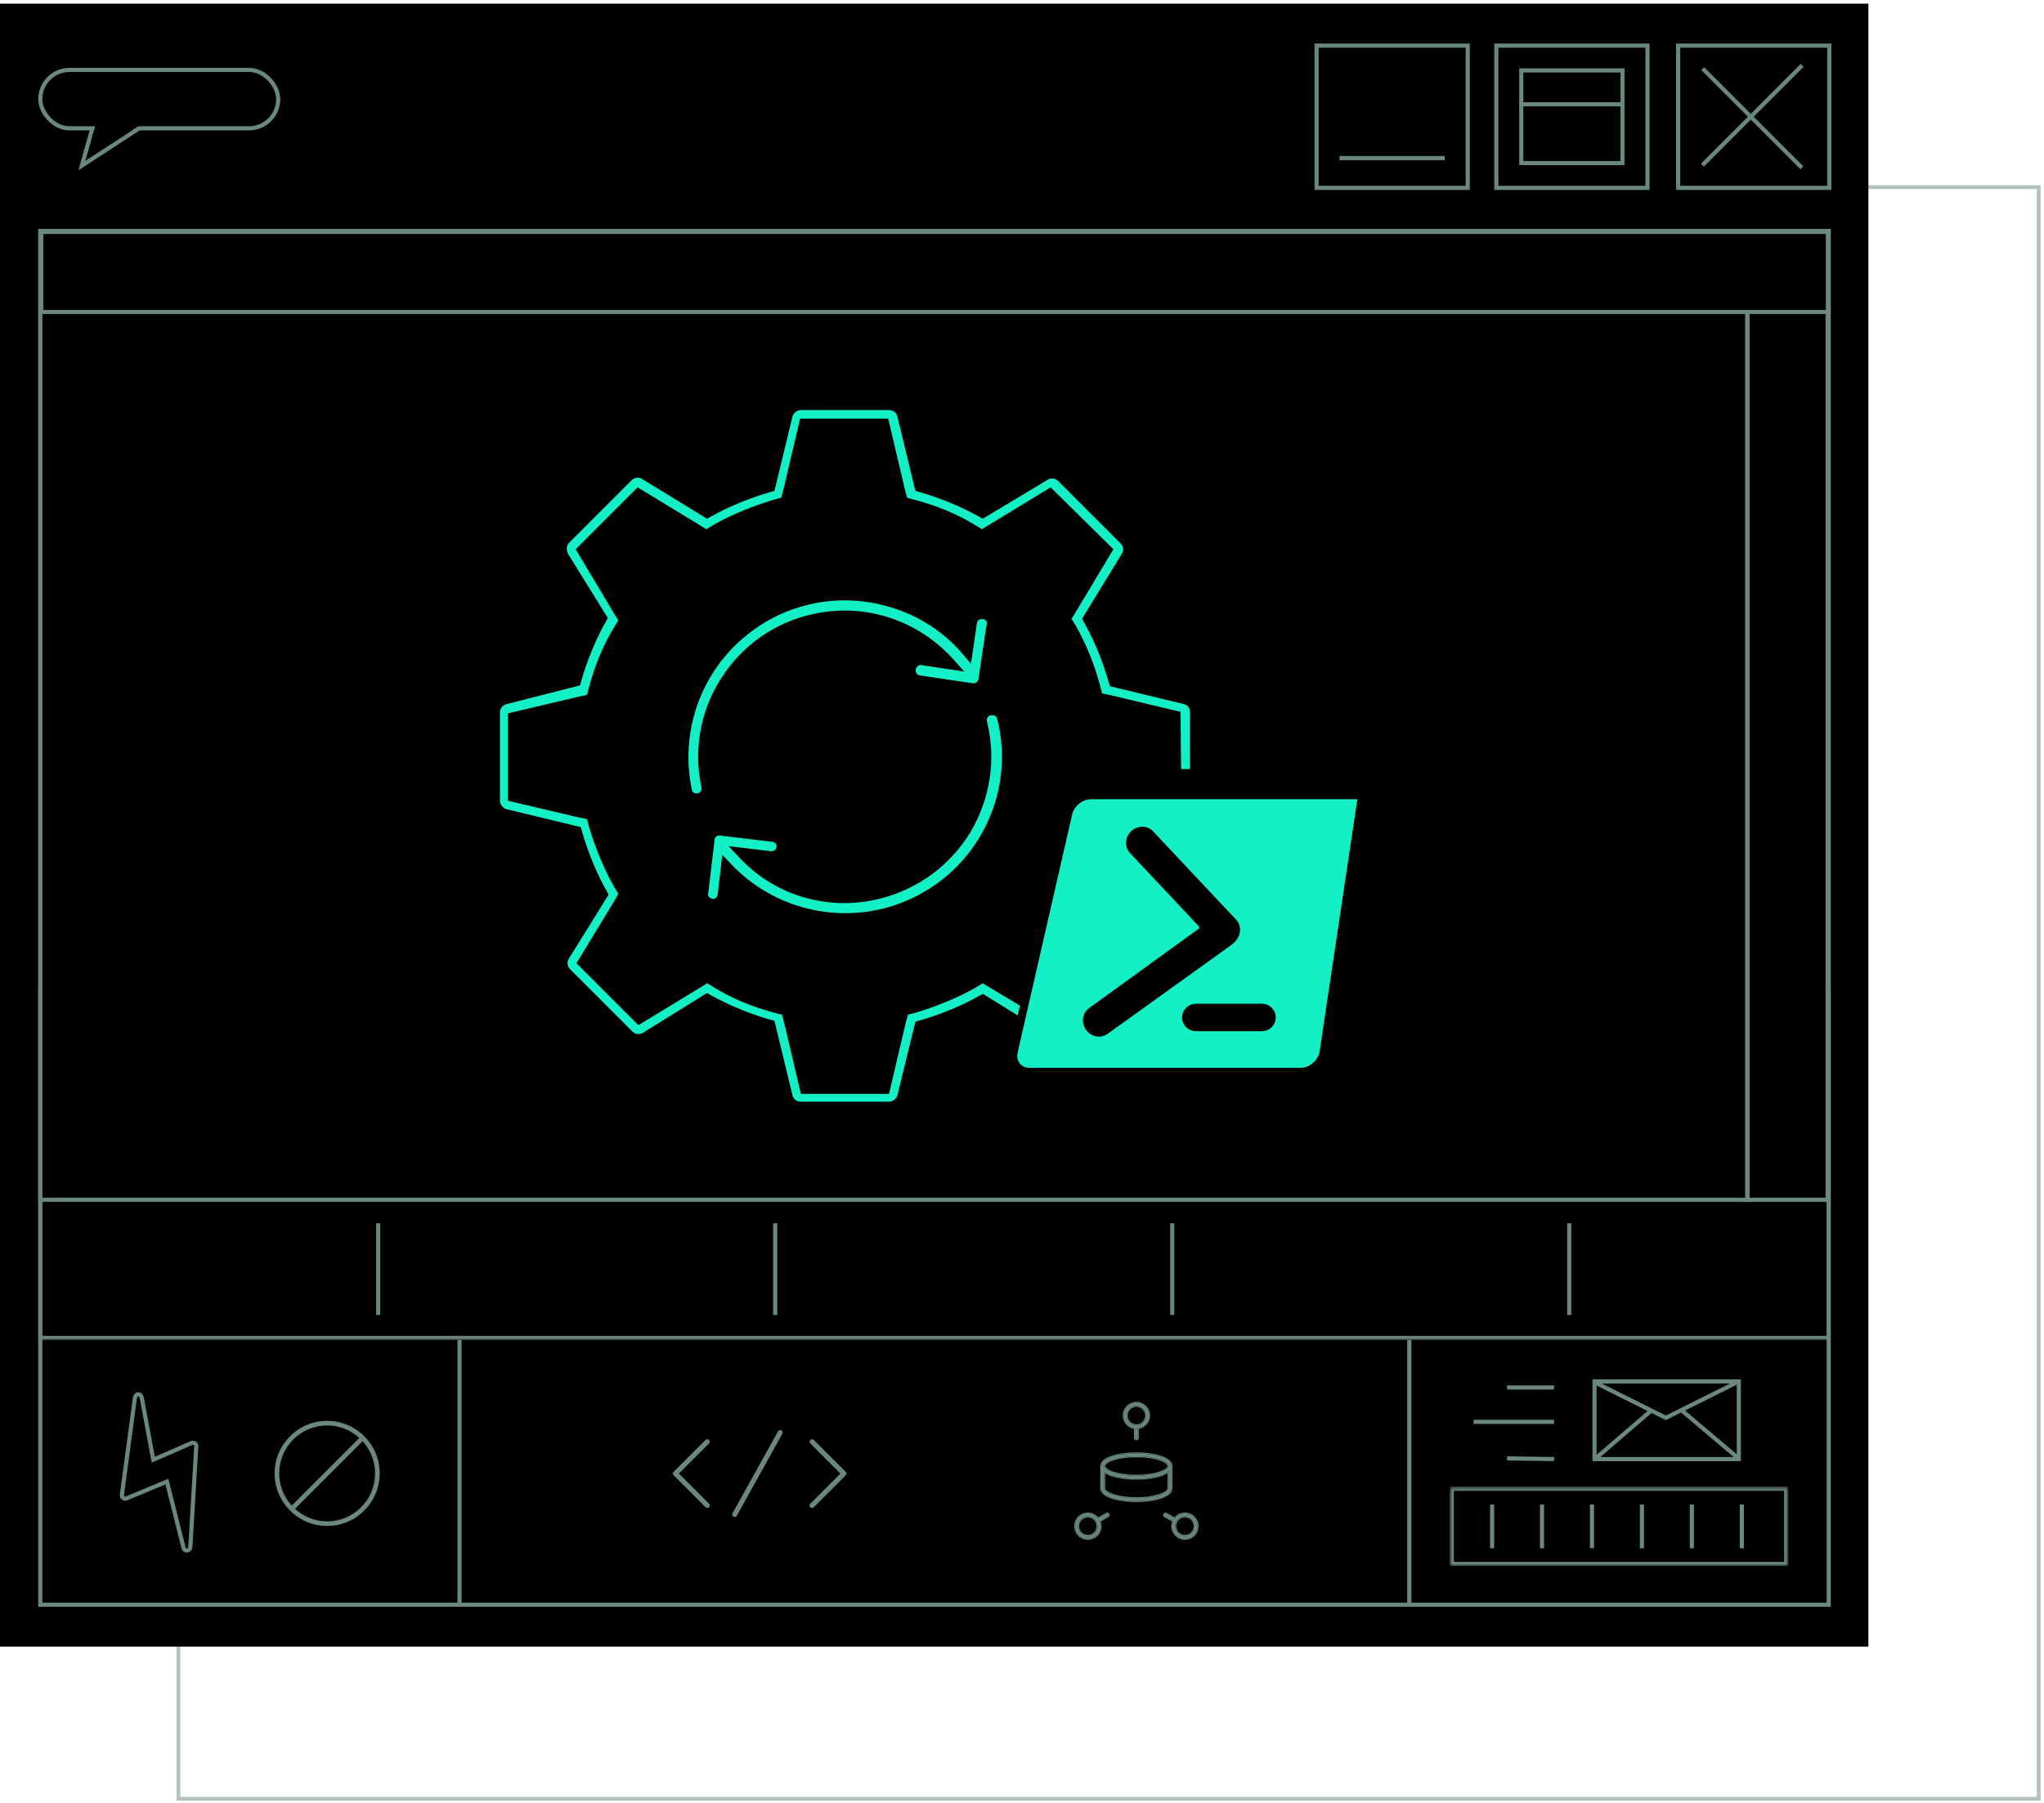 <svg width="534" height="471" viewBox="0 0 534 471" fill="none" xmlns="http://www.w3.org/2000/svg">
<rect opacity="0.5" x="46.621" y="48.884" width="486" height="421" stroke="#6A8780"/>
<path d="M36.738 41.457L38.075 36.769L50.729 36.099L42.537 41.457H36.738Z" fill="black"/>
<rect y="0.957" width="488.122" height="429.173" fill="black"/>
<rect x="10.524" y="60.331" width="467.232" height="358.85" stroke="#6A8780" stroke-width="1.082"/>
<mask id="mask0_4235_4712" style="mask-type:alpha" maskUnits="userSpaceOnUse" x="9" y="257" width="470" height="94">
<rect x="10.524" y="258.139" width="467.232" height="91.372" fill="#14F0C5" stroke="#6A8780" stroke-width="1.082"/>
</mask>
<g mask="url(#mask0_4235_4712)">
<rect x="10.524" y="258.139" width="467.232" height="91.372" stroke="#6A8780" stroke-width="1.082"/>
</g>
<line x1="98.8" y1="343.515" x2="98.801" y2="319.553" stroke="#6A8780" stroke-width="1.082"/>
<line x1="202.523" y1="343.515" x2="202.523" y2="319.553" stroke="#6A8780" stroke-width="1.082"/>
<line x1="306.246" y1="343.515" x2="306.246" y2="319.553" stroke="#6A8780" stroke-width="1.082"/>
<line x1="409.97" y1="343.515" x2="409.97" y2="319.553" stroke="#6A8780" stroke-width="1.082"/>
<mask id="mask1_4235_4712" style="mask-type:alpha" maskUnits="userSpaceOnUse" x="10" y="59" width="469" height="23">
<rect x="10" y="59.79" width="468.315" height="21.985" fill="#D9D9D9"/>
</mask>
<g mask="url(#mask1_4235_4712)">
<rect x="-0.665" y="0.665" width="466.985" height="29.318" transform="matrix(-1 0 0 1 476.987 59.8)" stroke="#6A8780" stroke-width="1.33"/>
</g>
<rect x="10.541" y="81.498" width="445.918" height="231.918" fill="black" stroke="#6A8780" stroke-width="1.082"/>
<rect x="-0.541" y="0.541" width="20.918" height="231.918" transform="matrix(-1 0 0 1 476.933 80.957)" fill="black" stroke="#6A8780" stroke-width="1.082"/>
<mask id="path-15-inside-1_4235_4712" fill="white">
<path d="M309.749 182.465L291.189 177.98C289.556 172.269 287.318 166.765 284.458 161.667L294.447 145.353C295.259 143.927 295.06 142.087 293.834 140.868L277.52 124.554C276.293 123.328 274.461 123.129 273.035 123.941L256.721 133.731C251.623 130.879 246.119 128.633 240.408 127L235.923 108.44C235.517 106.807 234.091 105.588 232.251 105.588H209.214C207.581 105.588 205.948 106.815 205.541 108.44L201.057 127C195.345 128.633 189.841 130.871 184.743 133.731L168.429 123.742C167.003 122.93 165.163 123.129 163.944 124.355L147.631 140.669C146.404 141.896 146.205 143.728 147.017 145.361L157.006 161.468C154.155 166.566 151.908 172.07 150.275 177.781L131.93 182.465C130.297 182.872 129.078 184.297 129.078 186.138V209.183C129.078 210.816 130.305 212.449 131.93 212.855L150.49 217.34C152.123 223.051 154.361 228.555 157.221 233.654L147.224 249.76C146.412 251.186 146.611 253.026 147.838 254.245L164.152 270.559C165.378 271.785 167.21 271.984 168.636 271.172L184.743 261.183C189.841 264.035 195.345 266.281 201.057 267.914L205.541 286.474C205.948 288.107 207.373 289.326 209.214 289.326H232.259C233.892 289.326 235.525 288.099 235.931 286.474L240.416 268.121C246.127 266.488 251.631 264.25 256.73 261.39L272.836 271.379C274.262 272.192 276.102 271.993 277.321 270.766L293.635 254.452C294.861 253.225 295.06 251.186 294.248 249.76L284.259 233.446C287.111 228.348 289.357 222.844 290.99 217.133L309.55 212.648C311.183 212.242 312.402 210.816 312.402 208.976V186.138C312.402 184.298 311.382 182.871 309.749 182.465ZM307.097 207.747L289.763 211.826L286.704 212.638L285.892 215.705C284.466 221.01 282.427 226.108 279.774 230.792L278.141 233.445L279.774 236.097L288.951 251.184L274.469 265.666L259.382 256.689L256.729 255.056L254.077 256.689C249.385 259.342 244.287 261.381 238.99 263.014L235.931 263.826L235.118 266.885L231.04 284.219H210.44L206.361 266.885L205.549 263.826L202.49 263.014C197.185 261.588 192.087 259.549 187.403 256.689L184.75 255.056L182.098 256.689L167.011 265.865L152.529 251.384L161.705 236.297L163.338 233.445L161.705 230.792C159.053 226.101 157.014 221.002 155.381 215.705L154.568 212.647L151.509 212.033L134.176 207.955V187.562L151.509 183.484L154.568 182.871L155.381 179.812C156.806 174.507 158.846 169.409 161.705 164.725L163.338 162.072L161.705 159.42L152.322 143.719L166.804 129.237L181.89 138.414L184.543 140.047L187.196 138.414C191.888 135.761 196.986 133.722 202.283 132.089L205.342 131.277L206.154 128.218L210.233 110.884H230.833L234.911 128.218L235.724 131.277L238.783 132.089C244.088 133.515 249.186 135.554 253.87 138.414L256.522 140.047L259.175 138.414L274.262 129.237L288.943 143.719L279.774 159.013L278.141 161.666L279.774 164.319C282.427 169.01 284.466 174.109 285.892 179.406L286.704 182.464L289.763 183.078L306.889 187.156L307.097 207.747Z"/>
</mask>
<path d="M309.749 182.465L291.189 177.98C289.556 172.269 287.318 166.765 284.458 161.667L294.447 145.353C295.259 143.927 295.06 142.087 293.834 140.868L277.52 124.554C276.293 123.328 274.461 123.129 273.035 123.941L256.721 133.731C251.623 130.879 246.119 128.633 240.408 127L235.923 108.44C235.517 106.807 234.091 105.588 232.251 105.588H209.214C207.581 105.588 205.948 106.815 205.541 108.44L201.057 127C195.345 128.633 189.841 130.871 184.743 133.731L168.429 123.742C167.003 122.93 165.163 123.129 163.944 124.355L147.631 140.669C146.404 141.896 146.205 143.728 147.017 145.361L157.006 161.468C154.155 166.566 151.908 172.07 150.275 177.781L131.93 182.465C130.297 182.872 129.078 184.297 129.078 186.138V209.183C129.078 210.816 130.305 212.449 131.93 212.855L150.49 217.34C152.123 223.051 154.361 228.555 157.221 233.654L147.224 249.76C146.412 251.186 146.611 253.026 147.838 254.245L164.152 270.559C165.378 271.785 167.21 271.984 168.636 271.172L184.743 261.183C189.841 264.035 195.345 266.281 201.057 267.914L205.541 286.474C205.948 288.107 207.373 289.326 209.214 289.326H232.259C233.892 289.326 235.525 288.099 235.931 286.474L240.416 268.121C246.127 266.488 251.631 264.25 256.73 261.39L272.836 271.379C274.262 272.192 276.102 271.993 277.321 270.766L293.635 254.452C294.861 253.225 295.06 251.186 294.248 249.76L284.259 233.446C287.111 228.348 289.357 222.844 290.99 217.133L309.55 212.648C311.183 212.242 312.402 210.816 312.402 208.976V186.138C312.402 184.298 311.382 182.871 309.749 182.465ZM307.097 207.747L289.763 211.826L286.704 212.638L285.892 215.705C284.466 221.01 282.427 226.108 279.774 230.792L278.141 233.445L279.774 236.097L288.951 251.184L274.469 265.666L259.382 256.689L256.729 255.056L254.077 256.689C249.385 259.342 244.287 261.381 238.99 263.014L235.931 263.826L235.118 266.885L231.04 284.219H210.44L206.361 266.885L205.549 263.826L202.49 263.014C197.185 261.588 192.087 259.549 187.403 256.689L184.75 255.056L182.098 256.689L167.011 265.865L152.529 251.384L161.705 236.297L163.338 233.445L161.705 230.792C159.053 226.101 157.014 221.002 155.381 215.705L154.568 212.647L151.509 212.033L134.176 207.955V187.562L151.509 183.484L154.568 182.871L155.381 179.812C156.806 174.507 158.846 169.409 161.705 164.725L163.338 162.072L161.705 159.42L152.322 143.719L166.804 129.237L181.89 138.414L184.543 140.047L187.196 138.414C191.888 135.761 196.986 133.722 202.283 132.089L205.342 131.277L206.154 128.218L210.233 110.884H230.833L234.911 128.218L235.724 131.277L238.783 132.089C244.088 133.515 249.186 135.554 253.87 138.414L256.522 140.047L259.175 138.414L274.262 129.237L288.943 143.719L279.774 159.013L278.141 161.666L279.774 164.319C282.427 169.01 284.466 174.109 285.892 179.406L286.704 182.464L289.763 183.078L306.889 187.156L307.097 207.747Z" fill="#14F0C5" stroke="black" stroke-width="3.059" mask="url(#path-15-inside-1_4235_4712)"/>
<path d="M256.946 160.983L256.994 160.995L257.042 161.001C258.13 161.133 258.93 162.225 258.442 163.678L258.42 163.742L258.41 163.809L256.371 177.47L256.37 177.478C256.226 178.51 255.336 179.264 254.276 179.264H254.125L240.52 177.233L240.464 177.225H240.407H240.28C239.487 177.052 239.087 176.756 238.824 176.378C238.459 175.632 238.361 175.234 238.496 174.705L238.497 174.701C238.818 173.41 239.876 172.724 241.035 173.012L241.07 173.021L241.105 173.026L247.836 174.046L249.94 174.364L248.52 172.779C239.571 162.79 226.039 158.208 212.717 161.119C202.932 163.202 194.605 169.035 189.192 177.357L189.833 177.774L189.192 177.357C183.791 185.662 181.915 195.628 183.97 205.384V205.511V205.637L184.01 205.756C184.115 206.064 184.023 206.627 183.691 207.128C183.419 207.538 183.007 207.839 182.396 208.012H181.883C180.976 208.012 180.132 207.414 179.987 206.421L179.984 206.398L179.979 206.375C176.779 190.953 182.382 175.129 194.597 165.323L194.597 165.323L194.601 165.319C203.211 158.313 214.222 155.106 225.235 156.31C235.659 157.517 245.265 162.323 252.059 170.32L253.153 171.607L253.399 169.936L254.418 163.006L254.426 162.95V162.894V162.767C254.6 161.974 254.895 161.574 255.274 161.311C256.019 160.946 256.417 160.848 256.946 160.983Z" fill="#14F0C5" stroke="black" stroke-width="1.529"/>
<path d="M185.95 235.555L185.947 235.555C184.618 235.222 184 234.145 184.251 233.245L184.267 233.189L184.274 233.13L185.907 219.469L185.912 219.424V219.379C185.912 218.375 186.796 217.491 187.8 217.491H187.962L201.586 219.11L201.631 219.116H201.676H201.804C202.622 219.294 203.022 219.603 203.285 220C203.611 220.492 203.726 220.885 203.588 221.428L203.578 221.467L203.572 221.507C203.433 222.47 202.44 223.267 201.159 223.105L201.154 223.104L194.423 222.292L192.336 222.04L193.774 223.574C202.945 233.363 216.686 237.322 229.801 233.988L229.801 233.988C239.587 231.493 247.703 225.459 252.905 216.925L252.905 216.925L252.912 216.913C257.882 208.413 259.559 198.454 257.095 188.694V188.582V188.457L257.055 188.338C256.95 188.029 257.042 187.466 257.374 186.965L256.736 186.543L257.374 186.965C257.646 186.555 258.058 186.254 258.669 186.081H259.182C260.322 186.081 261.137 186.709 261.277 187.673L261.282 187.711L261.292 187.748C265.092 202.955 259.885 218.975 248.072 229.193C239.651 236.407 228.843 240.004 217.831 239.206C207.213 238.408 197.609 233.801 190.395 226.188L189.27 225.001L189.08 226.625L188.268 233.555L188.262 233.599V233.644V233.771C188.084 234.59 187.775 234.99 187.378 235.253C186.886 235.579 186.493 235.694 185.95 235.555Z" fill="#14F0C5" stroke="black" stroke-width="1.529"/>
<path d="M274.594 260.23L287.1 200.895H350.602L338.833 260.23H274.594Z" fill="black"/>
<path d="M359.991 213.041C359.991 213.041 359.991 213.041 359.991 213.041L345.77 275.155L359.991 213.041ZM359.991 213.041C360.309 211.655 360.052 210.312 359.276 209.298M359.991 213.041L359.276 209.298M359.276 209.298C358.497 208.281 357.271 207.698 355.861 207.698M359.276 209.298L355.861 207.698M355.861 207.698H285.003C282.27 207.698 279.646 209.867 279.034 212.56C279.034 212.56 279.034 212.56 279.033 212.561L264.812 274.675C264.812 274.675 264.812 274.675 264.812 274.675C264.494 276.061 264.751 277.404 265.527 278.418C266.306 279.435 267.532 280.019 268.942 280.019H339.8C342.533 280.019 345.156 277.85 345.769 275.157L355.861 207.698ZM322.398 244.52L322.366 244.57L322.34 244.622C322.162 244.984 321.719 245.514 320.689 246.238L320.689 246.238L320.681 246.244L288.696 269.212L288.69 269.216C287.474 270.102 285.63 269.821 284.601 268.405C283.571 266.988 283.87 265.151 285.089 264.265L313.929 243.381L314.375 243.058V242.507V242.08V241.652L314.082 241.341L295.961 222.062L295.961 222.061C294.932 220.968 294.979 219.108 296.256 217.909C297.532 216.71 299.398 216.779 300.428 217.876L300.429 217.877L322.171 241.007C323.032 241.924 323.137 243.36 322.398 244.52ZM312.433 263.278H312.44L329.671 263.278L329.678 263.278C330.01 263.275 330.34 263.339 330.647 263.464C330.955 263.589 331.235 263.774 331.471 264.007C331.708 264.241 331.895 264.519 332.024 264.825C332.152 265.129 332.22 265.456 332.222 265.786C332.22 266.116 332.152 266.443 332.024 266.747C331.895 267.053 331.708 267.331 331.471 267.565C331.235 267.798 330.955 267.983 330.647 268.108C330.34 268.233 330.01 268.297 329.678 268.294H329.671H312.44C311.02 268.294 309.891 267.162 309.889 265.789C309.891 265.458 309.959 265.13 310.087 264.825C310.216 264.519 310.404 264.241 310.64 264.007C310.877 263.774 311.157 263.589 311.464 263.464C311.772 263.339 312.101 263.275 312.433 263.278Z" fill="#14F0C5" stroke="black" stroke-width="2.159"/>
<line x1="120.051" y1="419.723" x2="120.051" y2="350.052" stroke="#6A8780" stroke-width="1.082"/>
<line x1="368.193" y1="419.723" x2="368.193" y2="350.052" stroke="#6A8780" stroke-width="1.082"/>
<line x1="393.713" y1="362.44" x2="406.003" y2="362.44" stroke="#6A8780" stroke-width="1.082"/>
<line x1="384.97" y1="371.421" x2="406.002" y2="371.421" stroke="#6A8780" stroke-width="1.082"/>
<line x1="393.721" y1="380.965" x2="406.011" y2="381.144" stroke="#6A8780" stroke-width="1.082"/>
<rect x="416.576" y="360.864" width="37.693" height="20.281" stroke="#6A8780" stroke-width="1.082"/>
<path d="M416.836 361.194L435.195 370.367L453.945 361.018" stroke="#6A8780" stroke-width="1.082"/>
<path d="M431.378 368.483L416.838 380.981" stroke="#6A8780" stroke-width="1.082"/>
<path d="M439.407 368.483L454.158 380.946" stroke="#6A8780" stroke-width="1.082"/>
<mask id="mask2_4235_4712" style="mask-type:alpha" maskUnits="userSpaceOnUse" x="378" y="388" width="90" height="22">
<rect x="378.734" y="388.364" width="88.474" height="20.727" fill="#D9D9D9"/>
</mask>
<g mask="url(#mask2_4235_4712)">
<rect x="-0.541" y="0.541" width="87.391" height="19.644" transform="matrix(-1 0 0 1 466.125 388.364)" stroke="#6A8780" stroke-width="1.082"/>
</g>
<line x1="389.812" y1="404.455" x2="389.812" y2="392.999" stroke="#6A8780" stroke-width="1.082"/>
<line x1="402.859" y1="404.455" x2="402.859" y2="392.999" stroke="#6A8780" stroke-width="1.082"/>
<line x1="415.906" y1="404.455" x2="415.906" y2="392.999" stroke="#6A8780" stroke-width="1.082"/>
<line x1="428.955" y1="404.455" x2="428.955" y2="392.999" stroke="#6A8780" stroke-width="1.082"/>
<line x1="442.002" y1="404.455" x2="442.002" y2="392.999" stroke="#6A8780" stroke-width="1.082"/>
<line x1="455.049" y1="404.455" x2="455.049" y2="392.999" stroke="#6A8780" stroke-width="1.082"/>
<path d="M184.783 394.18H184.72C184.5 394.164 184.293 394.069 184.135 393.912C184.135 393.912 184.135 393.912 184.135 393.912L175.806 385.583C175.633 385.41 175.536 385.175 175.536 384.933C175.536 384.69 175.633 384.455 175.806 384.282L184.133 375.955C184.495 375.609 185.067 375.614 185.42 375.968L185.42 375.969C185.775 376.323 185.78 376.894 185.434 377.256L177.946 384.741L177.755 384.932L177.946 385.124L185.434 392.611C185.696 392.874 185.775 393.271 185.633 393.611L185.632 393.612C185.491 393.955 185.155 394.18 184.783 394.18ZM212.802 393.912L212.752 393.962C212.586 394.111 212.37 394.195 212.146 394.197C211.9 394.198 211.662 394.101 211.488 393.927C211.315 393.754 211.219 393.516 211.22 393.269C211.222 393.024 211.323 392.788 211.5 392.616L211.5 392.616L211.504 392.613L218.989 385.124L219.18 384.932L218.989 384.741L211.505 377.257C211.505 377.257 211.504 377.256 211.504 377.256C211.157 376.894 211.162 376.323 211.517 375.969L211.517 375.968C211.87 375.614 212.442 375.609 212.804 375.955C212.804 375.956 212.805 375.956 212.806 375.957L221.131 384.282C221.304 384.455 221.401 384.69 221.401 384.933C221.401 385.178 221.303 385.412 221.132 385.582L221.131 385.583L212.802 393.912ZM192.727 396.09L192.7 396.138C192.532 396.401 192.24 396.563 191.924 396.563C191.767 396.563 191.615 396.523 191.481 396.447L191.479 396.447C191.265 396.327 191.109 396.129 191.041 395.894C190.973 395.661 191.002 395.411 191.12 395.196C191.121 395.196 191.121 395.196 191.121 395.196L203.019 373.779C203.019 373.778 203.019 373.778 203.019 373.778C203.267 373.338 203.823 373.18 204.265 373.426C204.708 373.673 204.868 374.228 204.626 374.672C204.625 374.672 204.625 374.672 204.625 374.672L192.727 396.09ZM190.781 395.969C190.868 396.273 191.071 396.528 191.347 396.683L190.781 395.969Z" fill="#6A8780" stroke="black" stroke-width="0.541"/>
<path d="M306.033 388.815V382.958C306.033 380.819 301.318 379.664 296.882 379.664C292.445 379.664 287.73 380.819 287.73 382.958V388.815C287.73 390.954 292.445 392.109 296.882 392.109C301.318 392.109 306.033 390.954 306.033 388.815ZM296.882 380.396C301.843 380.396 305.301 381.746 305.301 382.958C305.301 384.17 301.844 385.52 296.882 385.52C291.92 385.52 288.462 384.17 288.462 382.958C288.462 381.746 291.92 380.396 296.882 380.396ZM296.882 391.377C291.92 391.377 288.462 390.027 288.462 388.815V384.307C289.952 385.577 293.495 386.253 296.882 386.253C300.269 386.253 303.811 385.577 305.301 384.307V388.815C305.301 390.027 301.844 391.377 296.882 391.377Z" fill="#6A8780"/>
<path fill-rule="evenodd" clip-rule="evenodd" d="M306.303 382.958V388.815C306.303 389.461 305.944 390.004 305.396 390.444C304.848 390.881 304.086 391.239 303.203 391.522C301.436 392.089 299.119 392.38 296.881 392.38C294.644 392.38 292.327 392.089 290.559 391.522C289.677 391.239 288.915 390.881 288.367 390.444C287.818 390.004 287.46 389.461 287.46 388.815V382.958C287.46 382.312 287.818 381.768 288.367 381.329C288.915 380.891 289.677 380.534 290.559 380.251C292.327 379.684 294.644 379.393 296.881 379.393C299.119 379.393 301.436 379.684 303.203 380.251C304.086 380.534 304.848 380.891 305.396 381.329C305.944 381.768 306.303 382.312 306.303 382.958ZM302.867 381.479C301.416 381.001 299.34 380.666 296.881 380.666C294.422 380.666 292.347 381.001 290.896 381.479C290.169 381.719 289.611 381.99 289.241 382.264C288.86 382.546 288.733 382.787 288.733 382.958C288.733 383.129 288.86 383.37 289.241 383.652C289.611 383.926 290.169 384.197 290.896 384.436C292.347 384.915 294.422 385.25 296.881 385.25C299.34 385.25 301.416 384.915 302.867 384.436C303.594 384.197 304.152 383.926 304.522 383.652C304.903 383.37 305.03 383.129 305.03 382.958C305.03 382.787 304.903 382.546 304.522 382.264C304.152 381.99 303.594 381.719 302.867 381.479ZM290.896 390.293C292.347 390.772 294.422 391.107 296.881 391.107C299.34 391.107 301.416 390.772 302.867 390.293C303.594 390.054 304.152 389.782 304.522 389.509C304.903 389.227 305.03 388.986 305.03 388.815V384.842C304.231 385.356 303.114 385.746 301.861 386.02C300.344 386.353 298.592 386.523 296.881 386.523C295.172 386.523 293.42 386.353 291.903 386.02C290.65 385.746 289.532 385.356 288.733 384.842V388.815C288.733 388.986 288.86 389.227 289.241 389.509C289.611 389.782 290.169 390.054 290.896 390.293ZM288.462 384.307C288.546 384.379 288.636 384.448 288.733 384.516C290.35 385.651 293.686 386.253 296.881 386.253C300.079 386.253 303.413 385.651 305.03 384.516C305.127 384.448 305.217 384.379 305.301 384.307V388.815C305.301 390.027 301.843 391.377 296.881 391.377C291.92 391.377 288.462 390.027 288.462 388.815V384.307ZM306.033 382.958V388.815C306.033 390.954 301.318 392.109 296.881 392.109C292.445 392.109 287.73 390.954 287.73 388.815V382.958C287.73 380.818 292.445 379.664 296.881 379.664C301.318 379.664 306.033 380.818 306.033 382.958ZM305.301 382.958C305.301 381.746 301.843 380.396 296.881 380.396C291.92 380.396 288.462 381.746 288.462 382.958C288.462 384.17 291.92 385.52 296.881 385.52C301.843 385.52 305.301 384.17 305.301 382.958Z" fill="#6A8780"/>
<path d="M296.516 373.038V375.637C296.516 375.838 296.681 376.003 296.882 376.003C297.084 376.003 297.248 375.838 297.248 375.637V373.038C298.892 372.853 300.177 371.471 300.177 369.78C300.177 367.965 298.698 366.486 296.882 366.486C295.067 366.486 293.588 367.965 293.588 369.78C293.588 371.471 294.873 372.853 296.516 373.038ZM296.882 367.218C298.295 367.218 299.445 368.367 299.445 369.78C299.445 371.193 298.295 372.343 296.882 372.343C295.469 372.343 294.32 371.193 294.32 369.78C294.32 368.367 295.469 367.218 296.882 367.218Z" fill="#6A8780"/>
<path fill-rule="evenodd" clip-rule="evenodd" d="M296.245 373.272C294.585 372.97 293.317 371.53 293.317 369.78C293.317 367.815 294.917 366.215 296.882 366.215C298.847 366.215 300.447 367.815 300.447 369.78C300.447 371.529 299.179 372.97 297.519 373.272V375.637C297.519 375.988 297.233 376.274 296.882 376.274C296.531 376.274 296.245 375.988 296.245 375.637V373.272ZM297.248 373.038V375.637C297.248 375.838 297.083 376.003 296.882 376.003C296.681 376.003 296.516 375.838 296.516 375.637V373.038C294.873 372.853 293.588 371.471 293.588 369.78C293.588 367.965 295.067 366.486 296.882 366.486C298.698 366.486 300.177 367.965 300.177 369.78C300.177 371.471 298.892 372.853 297.248 373.038ZM299.174 369.78C299.174 368.517 298.146 367.489 296.882 367.489C295.619 367.489 294.59 368.517 294.59 369.78C294.59 371.044 295.619 372.072 296.882 372.072C298.146 372.072 299.174 371.044 299.174 369.78ZM299.445 369.78C299.445 368.367 298.295 367.218 296.882 367.218C295.469 367.218 294.32 368.367 294.32 369.78C294.32 371.193 295.469 372.343 296.882 372.343C298.295 372.343 299.445 371.193 299.445 369.78Z" fill="#6A8780"/>
<path d="M289.09 395.427L286.85 396.721C286.233 395.887 285.251 395.378 284.198 395.378C283.623 395.378 283.054 395.53 282.555 395.821C280.982 396.729 280.441 398.748 281.348 400.322C281.936 401.337 283.029 401.969 284.204 401.969C284.778 401.969 285.348 401.815 285.849 401.526C286.61 401.087 287.156 400.376 287.385 399.525C287.58 398.795 287.507 398.043 287.207 397.36L289.458 396.061C289.634 395.96 289.693 395.737 289.592 395.561C289.489 395.385 289.264 395.325 289.09 395.427ZM286.676 399.335C286.499 399.996 286.076 400.548 285.483 400.891C285.093 401.116 284.652 401.235 284.204 401.235C283.29 401.235 282.439 400.744 281.982 399.954C281.275 398.729 281.696 397.159 282.919 396.452C283.309 396.227 283.75 396.108 284.196 396.108C285.111 396.108 285.961 396.599 286.418 397.389C286.762 397.984 286.854 398.674 286.676 399.335Z" fill="#6A8780"/>
<path fill-rule="evenodd" clip-rule="evenodd" d="M281.348 400.322C280.441 398.748 280.982 396.729 282.554 395.821C283.054 395.53 283.623 395.378 284.198 395.378C285.25 395.378 286.233 395.887 286.85 396.721L289.09 395.427C289.264 395.325 289.489 395.385 289.592 395.561C289.692 395.737 289.634 395.96 289.458 396.061L287.207 397.36C287.507 398.043 287.58 398.795 287.384 399.525C287.156 400.376 286.61 401.087 285.849 401.526C285.347 401.815 284.778 401.969 284.204 401.969C283.028 401.969 281.936 401.337 281.348 400.322ZM287.545 397.477C287.791 398.152 287.837 398.883 287.646 399.595L287.646 399.596C287.399 400.516 286.808 401.285 285.984 401.76L285.984 401.76C285.442 402.073 284.826 402.239 284.204 402.239C282.932 402.239 281.75 401.556 281.114 400.457L281.114 400.457C280.132 398.753 280.717 396.57 282.419 395.587C282.96 395.272 283.576 395.107 284.198 395.107C285.255 395.107 286.247 395.581 286.917 396.37L288.953 395.194C288.953 395.194 288.954 395.194 288.954 395.194C289.259 395.014 289.649 395.123 289.826 395.425L289.827 395.427L289.827 395.427C290 395.729 289.901 396.119 289.593 396.295C289.593 396.295 289.593 396.295 289.593 396.296L287.545 397.477ZM286.415 399.265L286.415 399.265C286.574 398.674 286.492 398.058 286.184 397.525C285.775 396.818 285.015 396.379 284.196 396.379C283.798 396.379 283.403 396.485 283.054 396.687C281.961 397.318 281.584 398.723 282.216 399.818C282.625 400.525 283.387 400.964 284.204 400.964C284.604 400.964 284.998 400.858 285.348 400.656L285.348 400.656C285.878 400.35 286.256 399.857 286.415 399.265ZM281.982 399.954C281.275 398.729 281.696 397.159 282.919 396.452C283.309 396.227 283.75 396.108 284.196 396.108C285.111 396.108 285.961 396.599 286.418 397.389C286.762 397.984 286.854 398.674 286.676 399.335C286.499 399.996 286.076 400.548 285.483 400.891C285.093 401.116 284.652 401.235 284.204 401.235C283.29 401.235 282.439 400.744 281.982 399.954Z" fill="#6A8780"/>
<path d="M311.211 395.819C310.709 395.53 310.142 395.376 309.567 395.376C308.515 395.376 307.532 395.885 306.917 396.719L304.677 395.426C304.503 395.323 304.278 395.383 304.177 395.559C304.074 395.735 304.135 395.958 304.311 396.059L306.562 397.358C306.262 398.041 306.188 398.793 306.384 399.523C306.611 400.373 307.157 401.083 307.918 401.522C308.419 401.811 308.987 401.965 309.563 401.965C310.738 401.965 311.833 401.333 312.419 400.318C313.325 398.746 312.785 396.727 311.211 395.819ZM311.783 399.954C311.326 400.744 310.475 401.235 309.561 401.235C309.115 401.235 308.672 401.116 308.282 400.891C307.689 400.548 307.266 399.996 307.089 399.335C306.911 398.674 307.003 397.984 307.345 397.391C307.801 396.601 308.652 396.11 309.565 396.11C310.012 396.11 310.455 396.229 310.843 396.454C312.067 397.159 312.488 398.729 311.783 399.954Z" fill="#6A8780"/>
<path fill-rule="evenodd" clip-rule="evenodd" d="M311.346 395.585L311.346 395.585C313.049 396.567 313.633 398.751 312.653 400.453L312.653 400.453C312.019 401.553 310.835 402.236 309.563 402.236C308.939 402.236 308.325 402.069 307.783 401.756L307.783 401.756C306.959 401.281 306.368 400.512 306.123 399.594C305.932 398.881 305.977 398.15 306.223 397.475L304.176 396.294C304.176 396.294 304.176 396.293 304.175 396.293C303.87 396.118 303.765 395.729 303.943 395.424C304.118 395.119 304.508 395.013 304.813 395.192L306.85 396.368C307.518 395.579 308.51 395.105 309.567 395.105C310.19 395.105 310.804 395.272 311.346 395.585ZM306.917 396.72L304.677 395.426C304.503 395.323 304.278 395.383 304.177 395.559C304.074 395.735 304.135 395.958 304.31 396.059L306.562 397.358C306.262 398.041 306.188 398.793 306.384 399.523C306.611 400.373 307.156 401.083 307.918 401.522C308.419 401.811 308.987 401.965 309.563 401.965C310.738 401.965 311.833 401.334 312.418 400.318C313.324 398.746 312.784 396.727 311.21 395.819C310.709 395.53 310.142 395.376 309.567 395.376C308.514 395.376 307.532 395.885 306.917 396.72ZM308.282 400.891C308.672 401.116 309.115 401.235 309.561 401.235C310.475 401.235 311.326 400.744 311.783 399.954C312.488 398.729 312.067 397.159 310.843 396.454C310.455 396.229 310.012 396.11 309.565 396.11C308.652 396.11 307.801 396.601 307.345 397.391C307.003 397.984 306.911 398.674 307.089 399.335C307.266 399.996 307.689 400.548 308.282 400.891ZM311.549 399.818C311.14 400.525 310.378 400.964 309.561 400.964C309.163 400.964 308.766 400.858 308.417 400.656L308.417 400.656C307.887 400.35 307.509 399.856 307.35 399.265C307.191 398.674 307.273 398.058 307.579 397.527L307.579 397.526C307.987 396.82 308.748 396.381 309.565 396.381C309.964 396.381 310.36 396.487 310.707 396.688L310.708 396.689C311.802 397.319 312.179 398.723 311.549 399.818Z" fill="#6A8780"/>
<g clip-path="url(#clip0_4235_4712)">
<path d="M51.279 377.771L49.724 404.196C49.668 404.511 49.495 404.78 49.169 404.922L48.925 405.028C48.447 405.043 48.062 404.824 47.966 404.381L43.597 387.022L33.113 391.396C32.788 391.538 32.473 391.482 32.204 391.309C31.935 391.135 31.793 390.81 31.849 390.495L35.262 365.003C35.365 364.571 35.701 364.231 36.097 364.252C36.575 364.238 36.914 364.573 37.01 365.016L40.044 381.311L50.051 376.951C50.295 376.845 50.691 376.866 50.96 377.039C51.112 377.166 51.254 377.492 51.279 377.771Z" stroke="#6A8780" stroke-width="1.082"/>
<path d="M97.858 384.888V385.023H97.856C97.784 391.791 92.255 397.275 85.47 397.275C82.373 397.275 79.546 396.123 77.374 394.235L77.264 394.14L77.367 394.037L94.624 376.78L94.727 376.677L94.822 376.787C96.707 378.963 97.858 381.79 97.858 384.888ZM76.315 392.996L76.22 392.9L76.118 392.988C74.234 390.812 73.083 387.985 73.083 384.887C73.083 378.057 78.639 372.5 85.47 372.5C88.568 372.5 91.394 373.651 93.571 375.535L93.681 375.63L93.578 375.733L76.405 392.906L76.405 392.907L76.316 392.996L76.316 392.996L76.315 392.996ZM99.337 384.888C99.337 377.244 93.114 371.021 85.47 371.021C77.826 371.021 71.603 377.244 71.603 384.888C71.603 392.532 77.826 398.755 85.47 398.755C93.114 398.755 99.337 392.532 99.337 384.888Z" fill="#6A8780" stroke="black" stroke-width="0.271"/>
</g>
<rect x="390.92" y="11.914" width="39.485" height="37.162" stroke="#6A8780" stroke-width="1.082"/>
<rect x="397.44" y="18.394" width="26.444" height="24.201" stroke="#6A8780" stroke-width="1.082"/>
<line x1="396.898" y1="27.249" x2="424.425" y2="27.249" stroke="#6A8780" stroke-width="1.082"/>
<rect x="438.422" y="11.914" width="39.485" height="37.162" stroke="#6A8780" stroke-width="1.082"/>
<line x1="444.756" y1="43.138" x2="470.807" y2="17.087" stroke="#6A8780" stroke-width="1.082"/>
<line x1="470.736" y1="43.832" x2="444.828" y2="17.924" stroke="#6A8780" stroke-width="1.082"/>
<rect x="343.961" y="11.914" width="39.485" height="37.162" stroke="#6A8780" stroke-width="1.082"/>
<path d="M349.936 41.295L377.454 41.296" stroke="#6A8780" stroke-width="1.082"/>
<rect x="10.524" y="18.267" width="62.162" height="15.254" rx="7.627" fill="black" stroke="#6A8780" stroke-width="1.082"/>
<path d="M21.391 43.264L23.979 34.061H35.493L21.391 43.264Z" fill="black" stroke="#6A8780" stroke-width="1.082"/>
<path d="M24.141 35.532L25.477 30.842L40.135 30.364L31.941 35.725L24.141 35.532Z" fill="black"/>
<defs>
<clipPath id="clip0_4235_4712">
<rect width="69" height="48" fill="white" transform="translate(30.732 360.829)"/>
</clipPath>
</defs>
</svg>
